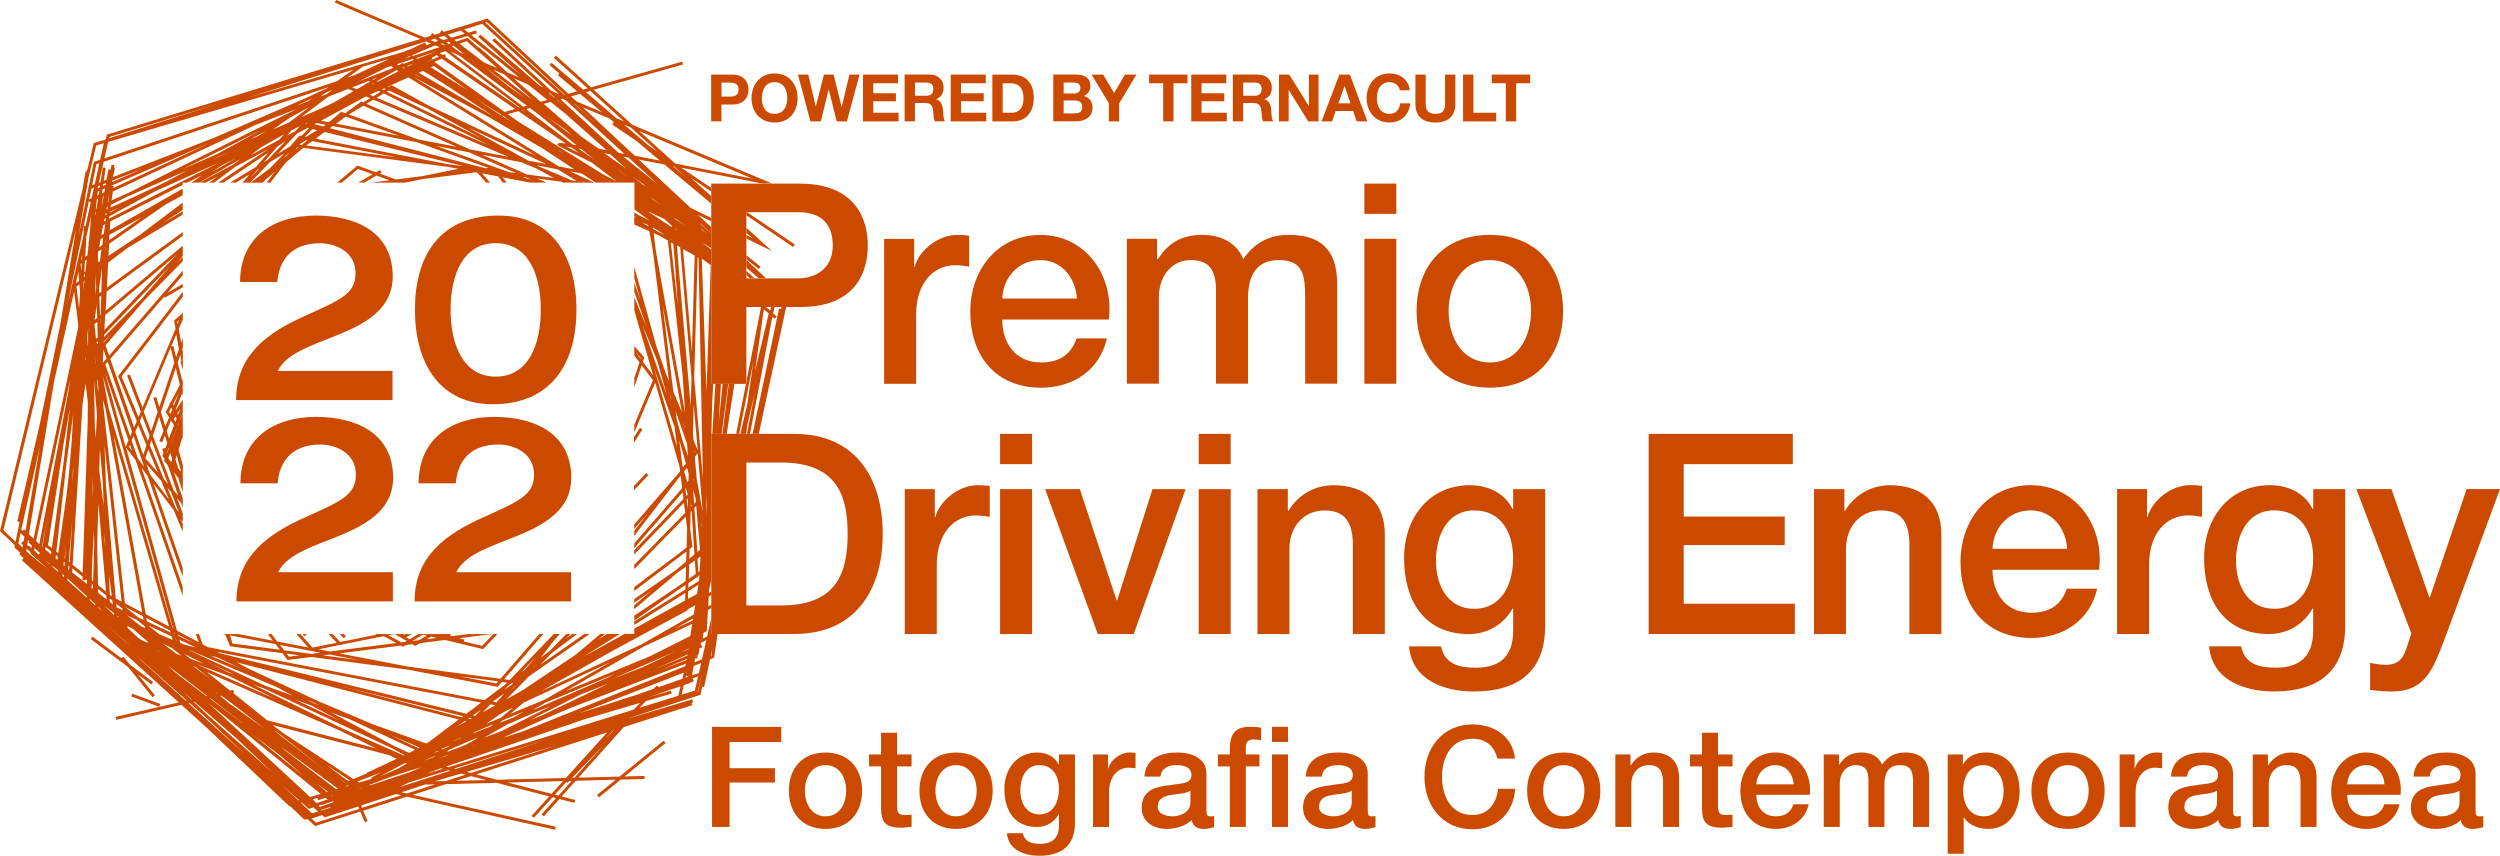 <svg width="149" height="51" viewBox="0 0 149 51" fill="none" xmlns="http://www.w3.org/2000/svg">
<g clip-path="url(#clip0_118_2)">
<path d="M42.438 43.321H46.563V44.223H43.483V45.785H46.186V46.638H43.483V49.287H42.438V43.321Z" fill="#CC4A00"/>
<path d="M50.431 47.124C50.431 46.379 50.054 45.602 49.2 45.602C48.345 45.602 47.971 46.379 47.971 47.124C47.971 47.869 48.348 48.654 49.2 48.654C50.051 48.654 50.431 47.877 50.431 47.124ZM47.017 47.124C47.017 45.802 47.811 44.851 49.2 44.851C50.588 44.851 51.382 45.805 51.382 47.124C51.382 48.443 50.588 49.404 49.2 49.404C47.811 49.404 47.017 48.451 47.017 47.124Z" fill="#CC4A00"/>
<path d="M51.796 44.965H52.513V43.67H53.467V44.965H54.33V45.676H53.467V47.983C53.467 48.377 53.501 48.577 53.927 48.577C54.061 48.577 54.195 48.577 54.33 48.542V49.279C54.121 49.296 53.918 49.33 53.71 49.33C52.716 49.33 52.53 48.945 52.513 48.225V45.676H51.796V44.965Z" fill="#CC4A00"/>
<path d="M58.209 47.124C58.209 46.379 57.832 45.602 56.981 45.602C56.13 45.602 55.752 46.379 55.752 47.124C55.752 47.869 56.13 48.654 56.981 48.654C57.832 48.654 58.209 47.877 58.209 47.124ZM54.798 47.124C54.798 45.802 55.593 44.851 56.981 44.851C58.369 44.851 59.163 45.805 59.163 47.124C59.163 48.443 58.369 49.404 56.981 49.404C55.593 49.404 54.798 48.451 54.798 47.124Z" fill="#CC4A00"/>
<path d="M63.111 47.032C63.111 46.29 62.776 45.602 61.948 45.602C61.12 45.602 60.811 46.387 60.811 47.107C60.811 47.826 61.154 48.537 61.948 48.537C62.794 48.537 63.111 47.769 63.111 47.032ZM64.065 49.065C64.065 50.361 63.305 51.003 61.942 51.003C61.071 51.003 60.094 50.669 60.011 49.659H60.962C61.08 50.201 61.517 50.292 61.999 50.292C62.768 50.292 63.114 49.898 63.114 49.19V48.531H63.096C62.831 49.008 62.337 49.29 61.8 49.29C60.425 49.29 59.86 48.254 59.86 47.018C59.86 45.856 60.588 44.851 61.817 44.851C62.359 44.851 62.854 45.077 63.096 45.562H63.114V44.968H64.068V49.065H64.065Z" fill="#CC4A00"/>
<path d="M65.144 44.965H66.039V45.802H66.056C66.164 45.342 66.733 44.848 67.318 44.848C67.535 44.848 67.593 44.865 67.678 44.874V45.793C67.544 45.776 67.401 45.753 67.27 45.753C66.616 45.753 66.099 46.279 66.099 47.232V49.287H65.144V44.965Z" fill="#CC4A00"/>
<path d="M70.95 47.123C70.658 47.315 70.195 47.309 69.778 47.383C69.367 47.449 69.001 47.6 69.001 48.103C69.001 48.528 69.544 48.654 69.878 48.654C70.296 48.654 70.95 48.437 70.95 47.834V47.123ZM71.904 48.328C71.904 48.562 71.955 48.654 72.129 48.654C72.187 48.654 72.264 48.654 72.364 48.636V49.296C72.221 49.344 71.921 49.404 71.761 49.404C71.375 49.404 71.098 49.27 71.024 48.876C70.647 49.244 70.038 49.404 69.527 49.404C68.75 49.404 68.047 48.987 68.047 48.143C68.047 47.063 68.91 46.889 69.713 46.798C70.398 46.672 71.01 46.747 71.01 46.187C71.01 45.693 70.501 45.602 70.115 45.602C69.581 45.602 69.204 45.819 69.161 46.287H68.207C68.273 45.177 69.219 44.848 70.173 44.848C71.018 44.848 71.904 45.191 71.904 46.102V48.325V48.328Z" fill="#CC4A00"/>
<path d="M72.586 44.965H73.298V44.606C73.298 43.504 73.875 43.318 74.495 43.318C74.795 43.318 75.014 43.336 75.163 43.378V44.123C75.037 44.089 74.912 44.072 74.72 44.072C74.46 44.072 74.252 44.163 74.252 44.523V44.965H75.063V45.676H74.252V49.287H73.298V45.676H72.586V44.965Z" fill="#CC4A00"/>
<path d="M75.811 44.965H76.766V49.287H75.811V44.965ZM75.811 43.318H76.766V44.22H75.811V43.318Z" fill="#CC4A00"/>
<path d="M80.564 47.123C80.272 47.315 79.81 47.309 79.393 47.383C78.981 47.449 78.616 47.6 78.616 48.102C78.616 48.528 79.159 48.653 79.493 48.653C79.91 48.653 80.564 48.437 80.564 47.834V47.123ZM81.518 48.328C81.518 48.562 81.569 48.653 81.744 48.653C81.801 48.653 81.878 48.653 81.978 48.636V49.296C81.835 49.344 81.535 49.404 81.375 49.404C80.99 49.404 80.713 49.27 80.638 48.876C80.261 49.244 79.653 49.404 79.141 49.404C78.364 49.404 77.662 48.987 77.662 48.142C77.662 47.063 78.524 46.889 79.327 46.798C80.013 46.672 80.624 46.747 80.624 46.187C80.624 45.693 80.113 45.602 79.73 45.602C79.196 45.602 78.819 45.819 78.776 46.287H77.822C77.887 45.176 78.833 44.848 79.787 44.848C80.632 44.848 81.518 45.191 81.518 46.101V48.325V48.328Z" fill="#CC4A00"/>
<path d="M89.249 45.217C89.074 44.532 88.629 44.029 87.76 44.029C86.481 44.029 85.944 45.157 85.944 46.301C85.944 47.446 86.478 48.576 87.76 48.576C88.689 48.576 89.197 47.883 89.283 47.012H90.303C90.22 48.442 89.206 49.427 87.76 49.427C85.969 49.427 84.898 48.005 84.898 46.301C84.898 44.597 85.969 43.175 87.76 43.175C89.106 43.184 90.168 43.929 90.294 45.214H89.249V45.217Z" fill="#CC4A00"/>
<path d="M94.43 47.124C94.43 46.379 94.053 45.602 93.199 45.602C92.344 45.602 91.97 46.379 91.97 47.124C91.97 47.869 92.347 48.654 93.199 48.654C94.05 48.654 94.43 47.877 94.43 47.124ZM91.016 47.124C91.016 45.802 91.81 44.851 93.199 44.851C94.587 44.851 95.381 45.805 95.381 47.124C95.381 48.442 94.587 49.404 93.199 49.404C91.81 49.404 91.016 48.451 91.016 47.124Z" fill="#CC4A00"/>
<path d="M96.276 44.965H97.178V45.602L97.196 45.619C97.481 45.142 97.973 44.851 98.541 44.851C99.478 44.851 100.072 45.354 100.072 46.321V49.287H99.118V46.57C99.101 45.893 98.835 45.599 98.273 45.599C97.635 45.599 97.227 46.102 97.227 46.735V49.285H96.273V44.963L96.276 44.965Z" fill="#CC4A00"/>
<path d="M100.723 44.965H101.44V43.669H102.394V44.965H103.257V45.676H102.394V47.983C102.394 48.377 102.429 48.576 102.854 48.576C102.988 48.576 103.123 48.576 103.257 48.542V49.279C103.048 49.296 102.846 49.33 102.637 49.33C101.643 49.33 101.457 48.945 101.44 48.225V45.676H100.723V44.965Z" fill="#CC4A00"/>
<path d="M106.904 46.747C106.87 46.144 106.462 45.602 105.816 45.602C105.171 45.602 104.705 46.104 104.679 46.747H106.904ZM104.679 47.375C104.679 48.051 105.048 48.653 105.842 48.653C106.393 48.653 106.727 48.411 106.896 47.934H107.799C107.59 48.879 106.787 49.404 105.842 49.404C104.488 49.404 103.725 48.459 103.725 47.129C103.725 45.902 104.528 44.848 105.816 44.848C107.179 44.848 108.016 46.079 107.859 47.372H104.682L104.679 47.375Z" fill="#CC4A00"/>
<path d="M108.699 44.965H109.601V45.568H109.627C109.913 45.139 110.27 44.848 110.955 44.848C111.484 44.848 111.975 45.074 112.169 45.568C112.487 45.125 112.898 44.848 113.523 44.848C114.435 44.848 114.972 45.251 114.972 46.304V49.287H114.018V46.764C114.018 46.079 113.978 45.602 113.232 45.602C112.589 45.602 112.312 46.027 112.312 46.755V49.287H111.358V46.513C111.358 45.919 111.175 45.602 110.595 45.602C110.101 45.602 109.65 46.004 109.65 46.721V49.287H108.696V44.965H108.699Z" fill="#CC4A00"/>
<path d="M118.22 45.602C117.418 45.602 117.006 46.213 117.006 47.132C117.006 48.003 117.449 48.653 118.22 48.653C119.091 48.653 119.414 47.886 119.414 47.132C119.414 46.378 119.006 45.602 118.22 45.602ZM116.086 44.965H116.989V45.55H117.006C117.272 45.057 117.792 44.848 118.343 44.848C119.706 44.848 120.368 45.885 120.368 47.146C120.368 48.308 119.783 49.401 118.503 49.401C117.952 49.401 117.358 49.202 117.055 48.725H117.038V50.883H116.083V44.965H116.086Z" fill="#CC4A00"/>
<path d="M124.484 47.124C124.484 46.379 124.107 45.602 123.253 45.602C122.399 45.602 122.025 46.379 122.025 47.124C122.025 47.869 122.402 48.654 123.253 48.654C124.104 48.654 124.484 47.877 124.484 47.124ZM121.071 47.124C121.071 45.802 121.865 44.851 123.253 44.851C124.642 44.851 125.436 45.805 125.436 47.124C125.436 48.442 124.642 49.404 123.253 49.404C121.865 49.404 121.071 48.451 121.071 47.124Z" fill="#CC4A00"/>
<path d="M126.33 44.965H127.224V45.802H127.241C127.349 45.342 127.918 44.848 128.503 44.848C128.721 44.848 128.781 44.865 128.863 44.874V45.793C128.729 45.776 128.586 45.753 128.452 45.753C127.801 45.753 127.281 46.278 127.281 47.232V49.287H126.33V44.965Z" fill="#CC4A00"/>
<path d="M132.134 47.123C131.842 47.315 131.382 47.309 130.963 47.383C130.554 47.449 130.186 47.6 130.186 48.102C130.186 48.528 130.731 48.653 131.063 48.653C131.48 48.653 132.134 48.437 132.134 47.834V47.123ZM133.088 48.328C133.088 48.562 133.139 48.653 133.314 48.653C133.371 48.653 133.445 48.653 133.548 48.636V49.296C133.408 49.344 133.105 49.404 132.945 49.404C132.559 49.404 132.282 49.27 132.208 48.876C131.831 49.244 131.222 49.404 130.711 49.404C129.934 49.404 129.231 48.987 129.231 48.142C129.231 47.063 130.091 46.889 130.897 46.798C131.582 46.672 132.194 46.747 132.194 46.187C132.194 45.693 131.682 45.602 131.297 45.602C130.763 45.602 130.386 45.819 130.346 46.287H129.391C129.457 45.176 130.403 44.848 131.357 44.848C132.202 44.848 133.088 45.191 133.088 46.101V48.325V48.328Z" fill="#CC4A00"/>
<path d="M134.266 44.965H135.168V45.602L135.185 45.619C135.471 45.142 135.962 44.851 136.534 44.851C137.471 44.851 138.065 45.354 138.065 46.321V49.287H137.111V46.57C137.094 45.893 136.828 45.599 136.265 45.599C135.628 45.599 135.22 46.102 135.22 46.735V49.285H134.266V44.963V44.965Z" fill="#CC4A00"/>
<path d="M142.118 46.747C142.084 46.144 141.673 45.602 141.03 45.602C140.387 45.602 139.919 46.104 139.893 46.747H142.118ZM139.893 47.375C139.893 48.051 140.262 48.653 141.056 48.653C141.607 48.653 141.941 48.411 142.11 47.934H143.012C142.804 48.879 142.001 49.404 141.056 49.404C139.702 49.404 138.939 48.459 138.939 47.129C138.939 45.902 139.742 44.848 141.03 44.848C142.393 44.848 143.23 46.079 143.072 47.372H139.896L139.893 47.375Z" fill="#CC4A00"/>
<path d="M146.589 47.123C146.295 47.315 145.835 47.309 145.418 47.383C145.007 47.449 144.641 47.6 144.641 48.102C144.641 48.528 145.184 48.653 145.518 48.653C145.935 48.653 146.589 48.437 146.589 47.834V47.123ZM147.543 48.328C147.543 48.562 147.595 48.653 147.769 48.653C147.826 48.653 147.903 48.653 148.003 48.636V49.296C147.86 49.344 147.561 49.404 147.401 49.404C147.015 49.404 146.738 49.27 146.664 48.876C146.287 49.244 145.678 49.404 145.167 49.404C144.39 49.404 143.687 48.987 143.687 48.142C143.687 47.063 144.55 46.889 145.352 46.798C146.038 46.672 146.649 46.747 146.649 46.187C146.649 45.693 146.141 45.602 145.755 45.602C145.221 45.602 144.844 45.819 144.801 46.287H143.847C143.913 45.176 144.858 44.848 145.812 44.848C146.658 44.848 147.543 45.191 147.543 46.101V48.325V48.328Z" fill="#CC4A00"/>
<path d="M43.003 5.758H43.48C43.766 5.758 44.02 5.695 44.02 5.341C44.02 4.987 43.766 4.924 43.48 4.924H43.003V5.761V5.758ZM42.389 4.445H43.645C44.34 4.445 44.611 4.887 44.611 5.338C44.611 5.789 44.34 6.232 43.645 6.232H43V7.231H42.386V4.445H42.389Z" fill="#CC4A00"/>
<path d="M46.165 6.785C46.716 6.785 46.922 6.317 46.922 5.852C46.922 5.364 46.714 4.896 46.165 4.896C45.617 4.896 45.405 5.364 45.405 5.852C45.405 6.34 45.614 6.785 46.165 6.785ZM46.165 4.379C47.028 4.379 47.536 5.024 47.536 5.852C47.536 6.68 47.028 7.302 46.165 7.302C45.302 7.302 44.791 6.657 44.791 5.852C44.791 5.047 45.3 4.379 46.165 4.379Z" fill="#CC4A00"/>
<path d="M50.476 7.234H49.867L49.393 5.335H49.384L48.922 7.234H48.299L47.559 4.445H48.173L48.616 6.343H48.625L49.107 4.445H49.681L50.159 6.369H50.167L50.624 4.445H51.227L50.476 7.234Z" fill="#CC4A00"/>
<path d="M51.436 4.445H53.521V4.961H52.047V5.558H53.398V6.035H52.047V6.72H53.553V7.234H51.436V4.445Z" fill="#CC4A00"/>
<path d="M54.53 5.706H55.201C55.475 5.706 55.624 5.589 55.624 5.307C55.624 5.024 55.475 4.921 55.201 4.921H54.53V5.706ZM53.916 4.444H55.421C55.921 4.444 56.238 4.793 56.238 5.212C56.238 5.541 56.106 5.786 55.798 5.912V5.92C56.098 5.997 56.184 6.291 56.204 6.571C56.215 6.748 56.212 7.074 56.321 7.231H55.707C55.632 7.054 55.641 6.785 55.609 6.563C55.567 6.269 55.452 6.14 55.144 6.14H54.53V7.231H53.916V4.444Z" fill="#CC4A00"/>
<path d="M56.664 4.445H58.752V4.961H57.278V5.558H58.629V6.035H57.278V6.72H58.783V7.234H56.664V4.445Z" fill="#CC4A00"/>
<path d="M59.76 6.72H60.308C60.662 6.72 61.002 6.5 61.002 5.883C61.002 5.321 60.808 4.961 60.197 4.961H59.76V6.72ZM59.145 4.447H60.348C61.071 4.447 61.614 4.901 61.614 5.826C61.614 6.634 61.199 7.236 60.348 7.236H59.145V4.444V4.447Z" fill="#CC4A00"/>
<path d="M63.393 6.757H64.05C64.293 6.757 64.504 6.68 64.504 6.388C64.504 6.097 64.324 5.989 64.061 5.989H63.393V6.754V6.757ZM63.393 5.572H64.016C64.23 5.572 64.39 5.475 64.39 5.241C64.39 4.975 64.187 4.921 63.967 4.921H63.393V5.572ZM62.779 4.444H64.093C64.624 4.444 64.984 4.616 64.984 5.135C64.984 5.409 64.847 5.601 64.604 5.718C64.944 5.815 65.115 6.077 65.115 6.426C65.115 6.991 64.635 7.233 64.13 7.233H62.776V4.444H62.779Z" fill="#CC4A00"/>
<path d="M66.087 6.149L65.059 4.445H65.75L66.401 5.546L67.05 4.445H67.735L66.701 6.163V7.234H66.087V6.149Z" fill="#CC4A00"/>
<path d="M69.327 4.961H68.487V4.445H70.775V4.961H69.938V7.234H69.327V4.961Z" fill="#CC4A00"/>
<path d="M70.998 4.445H73.086V4.961H71.612V5.558H72.966V6.035H71.612V6.72H73.118V7.234H70.998V4.445Z" fill="#CC4A00"/>
<path d="M74.095 5.706H74.769C75.04 5.706 75.192 5.589 75.192 5.307C75.192 5.024 75.043 4.921 74.769 4.921H74.095V5.706ZM73.48 4.444H74.986C75.486 4.444 75.803 4.793 75.803 5.212C75.803 5.541 75.671 5.786 75.36 5.912V5.92C75.66 5.997 75.749 6.291 75.766 6.571C75.777 6.748 75.771 7.074 75.883 7.231H75.269C75.194 7.054 75.203 6.785 75.171 6.563C75.129 6.269 75.014 6.14 74.706 6.14H74.092V7.231H73.478V4.444H73.48Z" fill="#CC4A00"/>
<path d="M76.228 4.445H76.84L78.002 6.317H78.011V4.445H78.585V7.234H77.971L76.811 5.367H76.803V7.234H76.228V4.445Z" fill="#CC4A00"/>
<path d="M79.767 6.158H80.49L80.139 5.136H80.13L79.767 6.158ZM79.824 4.448H80.453L81.496 7.237H80.859L80.647 6.614H79.605L79.387 7.237H78.765L79.824 4.448Z" fill="#CC4A00"/>
<path d="M83.43 5.384C83.39 5.107 83.124 4.896 82.821 4.896C82.27 4.896 82.061 5.364 82.061 5.852C82.061 6.34 82.27 6.785 82.821 6.785C83.196 6.785 83.407 6.529 83.453 6.16H84.047C83.984 6.854 83.504 7.299 82.821 7.299C81.959 7.299 81.45 6.654 81.45 5.849C81.45 5.044 81.959 4.376 82.821 4.376C83.436 4.376 83.95 4.736 84.024 5.381H83.43V5.384Z" fill="#CC4A00"/>
<path d="M86.74 6.18C86.74 6.934 86.295 7.302 85.546 7.302C84.798 7.302 84.358 6.94 84.358 6.18V4.448H84.972V6.18C84.972 6.486 85.049 6.785 85.546 6.785C85.986 6.785 86.126 6.594 86.126 6.18V4.448H86.74V6.18Z" fill="#CC4A00"/>
<path d="M87.2 4.445H87.814V6.72H89.174V7.234H87.2V4.445Z" fill="#CC4A00"/>
<path d="M89.746 4.961H88.909V4.445H91.197V4.961H90.36V7.234H89.746V4.961Z" fill="#CC4A00"/>
<path d="M44.482 16.574L44.491 16.52L44.497 16.468L44.482 16.457V16.574Z" fill="#CC4A00"/>
<path d="M44.482 15.951L45.219 16.585H45.657L44.482 15.492V15.951Z" fill="#CC4A00"/>
<path d="M44.482 15.443L45.214 16.029L45.325 15.889L44.482 15.215V15.443Z" fill="#CC4A00"/>
<path d="M43.057 25.857H43.311L43.771 22.868H43.434L43.06 25.84L43.057 25.857Z" fill="#CC4A00"/>
<path d="M44.482 16.146V16.391L44.528 16.431L44.697 16.585H44.974L44.628 16.28L44.482 16.146Z" fill="#CC4A00"/>
<path d="M44.483 14.219C45.018 14.479 45.366 14.65 45.443 14.687L46.012 14.964L45.54 14.536L44.486 13.579V13.885L44.863 14.199C44.743 14.139 44.612 14.076 44.486 14.016V14.216L44.483 14.219Z" fill="#CC4A00"/>
<path d="M47.273 14.721L47.373 14.573L44.52 12.643H44.482V12.834L47.273 14.721Z" fill="#CC4A00"/>
<path d="M44.988 22.194L45.525 18.429L45.797 18.675H45.799L45.816 18.686L44.985 22.192L44.988 22.194ZM45.959 18.289L45.922 18.489L45.871 18.478V18.492L45.648 18.292H45.357L44.485 22.74V22.871H44.46L43.874 25.86H44.057L44.902 21.546L44.534 24.121L44.123 25.857H44.468L44.548 25.297L44.994 23.368L44.52 25.857H44.702L46.019 18.943L46.034 18.88L46.168 19L46.288 18.869L46.079 18.68L46.171 18.289H45.962H45.959Z" fill="#CC4A00"/>
<path d="M10.852 27.273L10.872 27.278V27.201L10.852 27.273Z" fill="#CC4A00"/>
<path d="M20.245 37.795L20.487 38.04L20.616 37.915L20.496 37.795H20.245Z" fill="#CC4A00"/>
<path d="M37.787 26.382L38.287 25.597L38.136 25.5L37.787 26.048V26.382Z" fill="#CC4A00"/>
<path d="M37.787 29.219L38.644 28.317L38.513 28.195L37.787 28.96V29.219Z" fill="#CC4A00"/>
<path d="M18.036 37.795L18.139 37.923L18.279 37.812L18.265 37.795H18.036Z" fill="#CC4A00"/>
<path d="M7.821 41.511L9.49 42.125L9.55 41.957L7.881 41.343L7.821 41.511Z" fill="#CC4A00"/>
<path d="M9.127 40.649L7.753 39.622L7.362 39.139L7.239 39.236L5.513 37.94L5.405 38.086L7.627 39.75L9.093 41.554L9.233 41.44L8.219 40.193L9.018 40.792L9.127 40.649Z" fill="#CC4A00"/>
<path d="M43.011 25.857L43.408 22.868H43.068L43.057 22.994L42.837 25.175L42.968 22.868H42.64L42.454 25.857H43.011Z" fill="#CC4A00"/>
<path d="M42.398 39.077L42.36 39.091L42.46 38.628L42.398 39.077ZM41.838 39.299L41.386 39.479L41.432 39.242L41.555 39.256L41.586 39.005L41.598 38.999L41.646 38.98L41.689 38.637L41.852 38.574L41.786 38.409L41.761 38.42L41.772 38.312L42.098 38.154L41.838 39.299ZM41.595 41.269L41.575 41.275L41.809 40.241H41.815L41.598 41.266L41.595 41.269ZM40.621 41.406L40.755 40.835L41.098 40.718L41.146 40.701L41.152 40.675L41.352 40.609L41.295 40.438L41.258 40.45L41.252 40.435L41.606 40.313L41.415 41.157L40.618 41.406H40.621ZM40.424 41.469L38.113 42.185L38.495 41.788L40.035 41.334L39.984 41.163L38.744 41.529L38.75 41.523L40.558 40.904L40.424 41.469ZM26.721 45.725L26.592 45.691L34.802 42.879L38.153 41.891L37.764 42.297L26.723 45.725H26.721ZM37.173 42.907L36.999 42.959L37.179 42.899L37.173 42.904V42.907ZM36.005 44.123L36.527 43.544L36.573 43.53L36.005 44.123ZM34.233 46.356H34.105L35.984 44.403L34.233 46.356ZM33.282 47.418L33.068 47.363L33.754 46.607L33.811 46.664L33.928 46.544H34.071L33.282 47.42V47.418ZM32.874 47.312L30.26 46.638L33.562 46.553L32.874 47.312ZM28.386 46.153L36.19 43.652L33.728 46.367L29.626 46.473L28.383 46.153H28.386ZM27.189 46.535L28.066 46.256L28.974 46.49L27.189 46.535ZM33.308 44.386L28.063 46.067L27.817 46.005L33.308 44.386ZM27.158 45.833L27.052 45.805L32.897 43.989L27.16 45.831L27.158 45.833ZM26.552 46.55L25.929 46.567L26.144 46.498L27.483 46.105L27.743 46.173L26.555 46.553L26.552 46.55ZM24.25 47.289L23.933 47.218L25.375 46.747V46.761L25.944 46.747L24.25 47.289ZM21.579 48.145L21.522 48.011L21.542 48.029L21.57 47.989L23.598 47.326L23.913 47.398L21.579 48.145ZM21.282 47.064L21.553 46.961L21.567 46.969L21.282 47.064ZM18.834 49.028L18.565 48.785L19.199 48.582L19.311 48.682L19.351 48.716L21.35 48.066L21.41 48.206L18.836 49.031L18.834 49.028ZM17.934 47.849L17.985 47.834L18.368 48.174L18.405 48.208L18.679 48.117L18.953 48.362L18.594 48.471L17.931 47.846L17.934 47.849ZM17.782 47.706L16.808 46.79L17.825 47.694L17.779 47.709L17.782 47.706ZM12.366 42.602L11.555 41.84L11.598 41.831L14.086 43.998L16.231 46.039L12.366 42.605V42.602ZM11.241 41.911L11.303 41.897L12.246 42.736L14.603 44.957L11.241 41.911ZM11.078 41.766L8.43 39.368L8.121 39.074L11.135 41.751L11.075 41.766H11.078ZM6.333 37.244L7.444 38.212L7.801 38.548L6.333 37.244ZM6.787 36.539L6.802 36.661L6.193 36.082L6.787 36.539ZM5.867 36.228V36.182L6.119 36.422L5.867 36.228ZM5.845 35.103L6.336 35.497L6.356 35.728L5.85 35.331L5.845 35.103ZM5.793 32.434L5.862 29.996L6.316 35.251L5.842 34.872L5.793 32.434ZM5.707 26.111L5.656 25.529L5.599 22.643L5.779 24.727L5.707 26.111ZM5.356 35.782V35.705L5.673 35.999L5.685 36.011V36.082L5.356 35.785V35.782ZM5.296 14.444L5.276 14.456V14.636L5.208 15.226L5.079 15.315L5.148 14.105L5.43 12.88L5.416 13.094L5.313 14.27L5.293 14.447L5.296 14.444ZM5.248 20.533L5.236 20.622L5.199 20.176L5.253 19.494L5.248 20.533ZM5.228 25.092L4.928 34.138L4.328 33.658L4.916 24.127L5.099 22.851L5.233 23.936L5.228 25.095V25.092ZM5.185 34.806L4.302 34.112L4.316 33.876L4.922 34.361L4.913 34.575L5.093 34.581V34.543H5.15L5.182 34.572V34.806H5.185ZM5.179 35.623L4.016 34.581L4.025 34.475L5.179 35.54V35.623ZM3.474 32.973L3.357 32.879L3.956 27.655L4.365 24.672L4.268 26.374L4.111 28.189L3.962 29.534L3.471 32.973H3.474ZM3.874 33.296L3.851 33.279L3.919 32.468L3.874 33.296ZM3.848 33.738L3.782 33.684L3.802 33.47L3.859 33.516L3.848 33.738ZM3.811 34.398L3.719 34.318L3.731 34.207L3.816 34.286L3.811 34.398ZM3.462 34.084L3.119 33.776L3.125 33.727L3.471 33.992L3.459 34.081L3.462 34.084ZM3.334 33.09L3.445 33.179L3.419 33.367L3.314 33.276L3.334 33.09ZM2.865 32.488L3.791 26.448L4.162 24.321L3.779 27.652L3.091 32.671L2.865 32.491V32.488ZM3.039 33.042L2.691 32.742L2.717 32.597L3.062 32.873L3.039 33.042ZM2.959 33.63L2.714 33.407L2.965 33.599V33.627L2.959 33.63ZM1.888 33.136L1.754 33.019L1.565 32.839L1.588 32.697L1.828 32.922V32.931L1.814 32.982L2.882 33.938L1.888 33.133V33.136ZM1.428 31.555L1.345 31.64L1.268 31.566L1.263 31.575L1.303 31.383H1.314L2.374 26.602L1.52 31.637L1.431 31.552L1.428 31.555ZM1.408 32.28L1.38 32.254L1.257 32.385L1.371 32.494L1.348 32.637L1.094 32.394L1.223 31.769L1.457 31.991L1.408 32.28ZM0.203 31.598L4.528 13.668L3.608 19.269L2.368 25.295L1.031 31.075L1.171 31.107L0.928 32.288L0.2 31.595L0.203 31.598ZM5.262 10.636L5.736 8.669L6.185 8.538L5.967 9.523L5.642 9.631L5.593 9.649L5.29 11.119H5.288V11.124L4.676 14.105L5.265 10.639L5.262 10.636ZM6.45 8.458L21.07 4.151L20.09 4.836L6.225 9.437L6.45 8.458ZM6.519 8.164L13.152 6.14L6.502 8.238L6.519 8.164ZM25.395 2.466C25.498 2.509 25.604 2.555 25.706 2.598L25.407 2.686L25.332 2.526L24.358 2.983L24.344 2.957L24.164 3.057L14.689 5.849L25.398 2.469L25.395 2.466ZM25.924 2.301L26.109 2.429L25.941 2.504C25.846 2.464 25.752 2.424 25.661 2.387L25.927 2.304L25.924 2.301ZM26.469 2.13L26.701 2.307L26.424 2.389L26.384 2.361L26.343 2.329L26.303 2.347L26.141 2.232L26.469 2.13ZM27.46 1.818L27.703 2.013L26.915 2.244L26.681 2.064L27.463 1.818H27.46ZM28.737 1.416L33.325 5.612C33.174 5.547 33.019 5.484 32.868 5.421L29.466 2.278L29.343 2.409L32.382 5.215C32.328 5.193 32.274 5.17 32.219 5.147L28.715 2.127L28.706 2.135L28.629 2.067L28.509 2.201L31.068 4.473L28.083 2.084L28.423 1.984L28.375 1.813L27.915 1.95L27.669 1.753L28.74 1.416H28.737ZM29.014 1.308L33.679 5.661L33.651 5.669L28.917 1.339L29.014 1.31V1.308ZM37.216 9.172C37.093 9.149 36.976 9.126 36.859 9.103L33.411 5.921L33.522 5.889L33.716 5.972L37.213 9.172H37.216ZM33.834 5.801L33.882 5.843C33.862 5.835 33.839 5.826 33.816 5.818L33.805 5.809L33.834 5.801ZM34.571 5.592L35.873 6.683C35.373 6.471 34.868 6.26 34.359 6.046L34.033 5.744L34.568 5.592H34.571ZM35.185 5.418L37.199 7.239C37.05 7.177 36.899 7.114 36.75 7.051L34.922 5.492L35.185 5.418ZM37.601 7.602L39.187 9.035L38.673 8.687L37.201 7.433C37.336 7.491 37.47 7.548 37.604 7.602H37.601ZM44.846 10.645C43.84 10.445 42.078 10.102 40.244 9.749L38.104 7.813C40.898 8.986 43.346 10.017 44.846 10.645ZM40.918 10.596L40.101 9.9C40.121 9.903 40.141 9.908 40.161 9.911L40.918 10.596ZM35.682 7.522L34.211 6.175C34.228 6.18 34.245 6.189 34.262 6.197L35.682 7.522ZM37.836 9.286L34.739 6.397C35.279 6.623 35.813 6.848 36.342 7.071L36.587 7.276L36.487 7.422L37.921 8.393L39.327 9.569C38.781 9.463 38.284 9.369 37.836 9.283V9.286ZM39.175 10.959L37.15 9.337C37.256 9.357 37.361 9.377 37.47 9.397L39.178 10.959H39.175ZM39.375 12.206L38.938 11.907L38.707 11.707L39.398 12.221L39.372 12.206H39.375ZM39.638 13.091L40.038 13.454L40.047 13.542L38.573 12.575L39.498 13.006L39.638 13.088V13.091ZM40.112 14.313L39.961 14.23V14.216L40.112 14.31V14.313ZM40.221 15.583L40.395 18.235L39.981 14.45L40.127 14.53L40.218 15.583H40.221ZM40.915 13.482L40.304 13.103L40.175 12.991V12.977L40.915 13.485V13.482ZM41.401 15.229L41.238 20.979L40.709 14.847L41.401 15.229ZM41.383 13.277L41.375 13.271L41.326 13.225L41.386 13.277H41.383ZM41.623 34.101L41.569 33.299L41.749 33.173L41.698 34.047L41.621 34.101H41.623ZM41.021 35.026L41.029 34.749L41.595 34.369L41.638 34.341V34.309L41.686 34.275L41.666 34.623L41.021 35.026ZM41.001 35.7L41.012 35.24L41.629 34.855L41.544 35.397L41.001 35.697V35.7ZM41.015 35.897L41.506 35.625L41.015 35.897ZM38.27 38.389L32.214 41.218L36.579 38.751L40.935 36.399L40.981 36.373V36.319L41.435 36.076L41.346 36.627L38.267 38.386L38.27 38.389ZM41.346 39.69L41.792 39.513L41.658 40.11L41.238 40.255L41.349 39.69H41.346ZM40.249 37.461L41.312 36.856L41.292 36.975L40.249 37.464V37.461ZM38.784 39.094L33.725 41.183L38.344 38.546L41.258 37.184L41.144 37.903L38.784 39.091V39.094ZM41.004 38.177L41.109 38.123V38.132L41.004 38.175V38.177ZM40.952 40.004L40.886 40.284L41.035 40.318L40.858 40.384L40.946 40.004H40.952ZM30.223 43.184L32.042 42.396L32.848 42.082L29.9 43.567L28.849 43.969L30.223 43.184ZM28.143 43.724L28.277 43.632L29.4 43.167L29.252 43.293L28.143 43.724ZM26.201 45.177L26.703 44.986H26.709L26.601 45.051L26.203 45.18L26.201 45.177ZM25.852 45.99L25.878 45.933L26.281 45.793L26.392 45.822L25.852 45.99ZM24.358 46.641L26.723 45.907L26.838 45.936L23.89 46.884L23.798 46.912L24.361 46.644L24.358 46.641ZM23.184 46.333L24.501 45.91L25.107 45.733L24.407 46.027L22.064 46.804L21.999 46.79L23.184 46.336V46.333ZM22.716 46.03L22.124 46.35L22.159 46.416L21.387 46.641L21.299 46.584L22.716 46.033V46.03ZM17.111 44.817L16.714 44.486L20.148 47.007L20.036 47.038L17.111 44.817ZM19.745 47.438L19.831 47.409L19.845 47.42L19.762 47.452L19.745 47.438ZM18.913 47.557L18.956 47.692L19.405 47.549L19.525 47.646L18.873 47.863L18.634 47.64L18.911 47.557H18.913ZM18.862 46.678L19.536 47.189L19.476 47.206L18.865 46.678H18.862ZM11.506 39.699L11.686 39.779L12.598 40.51L11.506 39.702V39.699ZM10.241 38.62L10.812 39.077L10.535 38.977L9.998 38.58L9.724 38.366L10.241 38.62ZM8.755 37.03L8.718 36.827L10.135 37.581L10.167 37.692L8.753 37.033L8.755 37.03ZM7.907 37.469L8.793 38.232L8.807 38.312L8.45 38.154L8.218 38.003L7.604 37.418L7.593 37.315L7.91 37.472L7.907 37.469ZM8.153 36.944L8.63 37.327L8.65 37.432L8.41 37.332L7.567 36.673L8.153 36.947V36.944ZM5.953 26.745L6.133 28.84L6.179 30.165L5.916 28.032L5.953 26.745ZM5.993 19.006L5.985 19.363L5.973 19.023L5.996 19.003L5.993 19.006ZM6.013 25.343L5.999 25.175V25.038L6.013 25.34V25.343ZM6.002 18.766L5.965 18.798L5.925 17.687L6.033 17.607L6.002 18.766ZM6.082 15.949L6.042 17.382L5.919 17.47L5.907 17.165L6.082 15.949ZM5.822 22.728L5.865 23.114L5.847 23.425L5.773 22.56L5.822 22.728ZM5.85 20.696V20.764L5.839 20.71L5.85 20.696ZM5.839 20.331V20.45L5.782 20.513L5.765 20.41L5.839 20.331ZM19.485 5.258L18.248 5.835L12.786 8.201L6.736 10.553L6.847 10.025L6.796 10.014L6.827 9.848L6.65 9.814L6.593 10.117L6.456 10.094L6.35 10.705L6.185 10.771L6.302 10.005L6.125 9.98L5.993 10.848L5.89 10.887L6.179 9.646L19.576 5.198L19.485 5.261V5.258ZM19.479 5.604L19.088 5.755L19.416 5.527L19.805 5.358L19.479 5.604ZM20.753 5.301L21.073 5.435L19.862 6.126L19.391 6.349L17.971 6.971H17.962L19.53 5.789L19.622 5.741L20.756 5.301H20.753ZM23.636 4.179L23.75 4.248L22.676 4.793L22.504 4.873L22.453 4.85L23.63 4.179H23.636ZM24.601 3.337L24.544 3.303L25.804 2.758L25.969 2.709C26.046 2.741 26.126 2.775 26.203 2.809L24.601 3.34V3.337ZM26.746 2.626L26.604 2.521L26.741 2.481L26.869 2.586L26.746 2.626ZM27.329 3.28L31.402 6.297L31.18 6.36L26.855 3.08C27.012 3.146 27.169 3.212 27.329 3.28ZM27.66 3.226C27.58 3.192 27.498 3.157 27.418 3.123H27.412L26.921 2.755L27.032 2.718L27.658 3.226H27.66ZM30.223 4.305L28.84 3.052L28.826 3.066L28.54 2.809L28.52 2.832L27.906 2.287L27.866 2.252L27.206 2.472L27.083 2.378L27.866 2.147L30.948 4.613C30.703 4.51 30.46 4.408 30.217 4.305H30.223ZM32.217 6.066L30.748 4.787L30.617 4.67C30.897 4.787 31.177 4.907 31.46 5.024L32.622 5.955L32.219 6.069L32.217 6.066ZM37.37 10.08L36.01 9.132C36.13 9.155 36.253 9.175 36.376 9.2L37.367 10.082L37.37 10.08ZM36.933 9.452L37.367 9.828L37.696 10.131L36.93 9.452H36.933ZM38.304 10.993L37.681 10.514L38.516 11.096C38.444 11.062 38.376 11.027 38.307 10.993H38.304ZM36.861 10.108L37.459 10.568L36.984 10.217L36.861 10.108ZM34.679 10.762L34.868 10.85L34.81 10.842L34.679 10.762ZM15.466 10.034L14.866 10.659L15.343 10.108L15.466 10.034ZM6.453 12.021L6.419 12.035L6.519 11.556L6.453 12.018V12.021ZM6.513 13.999L8.453 12.951L6.496 14.316L6.513 13.999ZM9.193 11.427L13.069 9.683L6.49 13.034L6.51 12.894L9.193 11.43V11.427ZM7.064 12.386L6.542 12.672L6.55 12.617L7.064 12.386ZM7.564 11.73L11.138 10.162L9.978 10.796L8.21 11.633L6.587 12.372L6.61 12.206L7.567 11.73H7.564ZM17.759 6.46L7.493 11.57L6.65 11.941L6.724 11.418L15.206 7.456L17.759 6.463V6.46ZM18.379 6.026L17.648 6.309L18.317 5.998L18.585 5.881L18.377 6.026H18.379ZM17.231 7.294L16.277 7.713L17.271 7.02L18.448 6.377L17.231 7.296V7.294ZM17.608 7.805L17.577 7.827L17.1 8.084L17.374 7.767L17.711 7.596L17.879 7.519L17.605 7.805H17.608ZM17.031 8.404L15.943 9.537L15.723 9.669L16.528 8.738L17.028 8.404H17.031ZM15.52 8.807L16.931 8.002L16.651 8.324L14.923 9.258L15.52 8.809V8.807ZM15.831 7.805L15.431 8.084L14.866 8.333L15.831 7.805ZM12.96 9.169L10.898 10.074L15.448 7.81L12.96 9.169ZM12.766 9.48L13.043 9.329L13.637 9.069L12.769 9.48H12.766ZM14.089 9.42L12.678 10.225L13.169 9.883L14.092 9.42H14.089ZM17.265 9.072L17.091 9.297L16.931 9.415L16.954 9.386L17.265 9.069V9.072ZM17.785 8.792L17.608 8.921L17.714 8.781L17.785 8.789V8.792ZM18.899 7.759L18.236 8.159L18.177 8.147L18.625 7.69L18.899 7.759ZM19.419 7.436L19.388 7.462L19.262 7.536L18.739 7.402L18.873 7.331L19.419 7.436ZM21.97 5.13L21.959 5.136L21.967 5.13H21.97ZM21.962 4.927L21.936 4.916L21.653 5.104L21.265 5.327L20.987 5.21L21.97 4.827L22.061 4.87L21.962 4.927ZM23.17 5.39L25.486 6.471L28.752 8.27L23.05 5.464L23.173 5.39H23.17ZM32.125 9.926L31.991 9.851L33.222 10.088L33.257 10.102L34.376 10.79L34.082 10.753L32.128 9.926H32.125ZM27.932 7.616L32.557 9.777L31.48 9.572L27.929 7.616H27.932ZM26.001 8.701L27.949 9.075L30.774 10.319L30.343 10.262L26.001 8.701ZM21.841 6.189L22.253 5.941L30.286 9.34L28 8.901L21.839 6.186L21.841 6.189ZM27.215 8.749L24.912 8.307L20.787 6.823L21.656 6.3L27.215 8.749ZM20.356 6.877L20.37 6.865H20.373L20.356 6.877ZM20.605 6.948L23.781 8.09L20.03 7.371L20.608 6.948H20.605ZM19.659 7.639L19.831 7.513L24.867 8.481L29.117 10.008L28.943 10.031L19.659 7.639ZM27.76 10.168L27.803 10.177L27.583 10.205L27.76 10.171V10.168ZM18.802 8.267L19.348 7.867L27.66 9.908L26.681 9.78L18.802 8.267ZM18.497 8.207L18.516 8.196L18.499 8.21H18.494L18.497 8.207ZM18.005 8.627L17.991 8.638L17.819 8.615L18.265 8.347L18.322 8.358L18.002 8.63L18.005 8.627ZM18.605 8.41L23.675 9.383L18.248 8.669L18.605 8.41ZM31.651 10.702L31.411 10.642L31.134 10.542L31.357 10.571L31.651 10.699V10.702ZM31.408 10.399L28.74 9.223L31.08 9.671L31.968 10.048L32.157 10.14L33.005 10.608L31.411 10.399H31.408ZM29.134 6.977L32.297 8.821L34.248 10.1L33.302 9.917L24.638 4.587L29.134 6.977ZM25.218 4.693L24.735 4.436L24.758 4.425L25.215 4.69L25.218 4.693ZM24.869 3.508L24.798 3.463L26.086 3.035L24.872 3.506L24.869 3.508ZM25.281 3.765L25.778 3.528L25.735 3.44L25.992 3.309L25.972 3.271L25.986 3.266L26.155 3.38L25.284 3.762L25.281 3.765ZM28.317 5.863L29.86 6.823L29.877 6.88L29.76 6.808L28.317 5.863ZM25.678 4.011L25.861 3.928L27.863 5.37L25.678 4.011ZM26.355 4.924L29.349 6.888L29.22 6.82L24.958 4.336L25.209 4.222L26.355 4.924ZM30.074 6.671L25.889 3.688L26.326 3.497L30.703 6.494L30.074 6.671ZM30.471 7.245L29.914 6.903L29.966 6.888L30.02 6.922L30.471 7.245ZM33.579 9.132L33.394 9.032L33.208 8.901L33.579 9.132ZM35.402 9.263L35.41 9.269L35.416 9.275L35.402 9.263ZM33.714 8.555C33.276 8.498 33.265 8.532 33.248 8.572L33.225 8.65L33.288 8.689C33.374 8.747 34.151 9.138 35.27 9.691L36.761 10.822L35.904 10.368L30.88 7.242L30.263 6.803L30.894 6.623L33.711 8.55L33.714 8.555ZM31.38 6.74L31.123 6.563L31.14 6.557L31.38 6.74ZM34.465 8.852C34.522 8.864 34.585 8.872 34.648 8.884L35.39 9.486L34.465 8.852ZM34.508 9.115C34.202 8.961 33.945 8.832 33.756 8.738C33.839 8.749 33.939 8.767 34.045 8.784L34.299 8.958L34.508 9.115ZM32.531 6.914L33.742 7.759L34.056 8.044L32.531 6.914ZM32.037 6.771L34.362 8.655C34.288 8.644 34.216 8.632 34.151 8.621L31.354 6.5L31.58 6.437L32.034 6.774L32.037 6.771ZM29.403 4.156C29.614 4.245 29.829 4.336 30.046 4.428L30.808 5.107L31.757 5.966L29.403 4.159V4.156ZM31.28 5.823L30.337 5.164L28.774 3.899L31.28 5.823ZM28.263 3.717L28.117 3.614L28.16 3.631L28.263 3.714V3.717ZM27.383 2.603L27.829 2.455L27.932 2.546L27.923 2.558L29.077 3.566L29.631 4.056C29.366 3.945 29.103 3.834 28.846 3.725L27.383 2.603ZM24.273 3.931L24.632 3.791L24.638 3.797L24.318 3.959L24.273 3.931ZM23.995 4.039L24.061 4.014L24.133 4.054L24.078 4.082L23.995 4.039ZM24.344 4.613L31.925 9.278L25.575 6.309L23.338 5.076L23.164 5.181L23.121 5.161L24.344 4.61V4.613ZM22.773 5.321L22.907 5.261L22.981 5.295L22.864 5.367L22.773 5.321ZM22.873 5.569L29.146 8.658L22.45 5.823L22.87 5.569H22.873ZM22.561 5.415L22.681 5.475L22.247 5.738L22.041 5.649L22.561 5.415ZM22.207 4.733L22.501 4.619L22.259 4.759L22.207 4.733ZM22.267 4.959L22.299 4.973L22.181 5.027L22.162 5.018L22.267 4.959ZM19.256 6.92L19.342 6.863L19.465 6.808L19.256 6.92ZM21.733 5.786L21.819 5.749L22.059 5.849L21.65 6.098L21.584 6.069L21.536 6.049L20.608 6.728L20.576 6.748L20.387 6.68L20.339 6.663L19.599 7.288L19.128 7.197L21.733 5.789V5.786ZM18.171 7.391L18.354 7.308L18.214 7.402L18.171 7.391ZM18.342 7.616L18.422 7.636L17.965 8.101L17.902 8.09L17.851 8.081L17.291 8.727L16.534 9.183L17.708 7.959L18.339 7.619L18.342 7.616ZM6.673 10.85L6.693 10.762L8.493 10.062L6.676 10.85H6.673ZM12.483 8.53L6.756 11.204L6.773 11.087L6.63 11.067L12.483 8.53ZM6.013 12.637H6.01L6.03 12.498L6.039 12.492L6.013 12.634V12.637ZM6.15 13.419L6.267 13.36L6.185 13.936L6.036 14.022L6.15 13.419ZM6.185 11.672L6.093 12.186L6.07 12.195L6.139 11.69L6.182 11.67L6.185 11.672ZM6.262 11.227L6.222 11.456L6.07 11.527L6.105 11.296L6.259 11.227H6.262ZM6.299 11.016L6.139 11.085L6.156 10.973L6.319 10.91L6.302 11.016H6.299ZM6.299 14.461V14.39L6.327 14.199L6.313 14.45L6.296 14.461H6.299ZM6.293 14.684L6.304 14.675L6.282 15.107L6.293 14.684ZM6.193 13.197L6.219 13.057L6.319 13.003L6.299 13.143L6.193 13.197ZM6.222 19.674L6.267 18.78L10.552 15.161L6.219 19.674H6.222ZM6.613 19.922L6.182 20.419V20.356L6.613 19.922ZM6.202 20.088L6.21 19.948L10.149 15.843L8.496 17.753L6.202 20.088ZM6.122 21.629L6.165 20.822L6.353 21.364L6.122 21.629ZM7.659 26.248L7.49 26.648L6.247 22.18L7.659 26.248ZM7.761 26L6.276 21.721L6.419 21.555L7.87 25.737L7.759 26H7.761ZM7.876 26.876L7.69 26.633L7.744 26.502L7.876 26.879V26.876ZM8.593 27.821L8.221 27.333L7.847 26.251L7.958 25.988L8.593 27.818V27.821ZM8.73 26.534L8.536 27.11L8.061 25.746L8.233 25.337L8.73 26.534ZM8.918 25.971L8.815 26.277L8.33 25.103L8.467 24.781L8.921 25.971H8.918ZM10.389 21.607L9.495 24.261L9.31 23.662L9.138 23.713L9.395 24.552L9.007 25.703L8.564 24.541L10.169 20.721L10.387 21.607H10.389ZM10.172 23.979L10.089 24.019L10.121 24.084L9.898 24.512L9.875 24.558L10.078 24.878L9.855 25.423L9.59 24.555L10.475 21.929L10.721 22.928L10.175 23.976L10.172 23.979ZM10.361 24.176L10.318 24.084L10.675 23.396L10.358 24.173L10.361 24.176ZM10.455 25.14L10.355 24.983L10.461 24.818L10.527 24.961L10.458 25.143L10.455 25.14ZM10.21 27.55L10.078 27.39L10.038 27.27L10.147 26.99L10.264 27.37L10.21 27.55ZM10.064 26.716L9.95 27.007L9.941 26.985L10.055 26.688L10.064 26.716ZM10.075 24.547L10.212 24.284L10.267 24.401L10.158 24.672L10.078 24.547H10.075ZM10.19 25.063H10.192L10.372 25.349L10.069 26.14L9.932 25.691L10.187 25.063H10.19ZM9.11 25.965L9.487 24.844L9.744 25.683L9.498 26.291L9.664 26.359L9.83 25.954L9.97 26.411L9.85 26.722L9.841 26.696L9.672 26.753L9.75 26.982L9.692 27.13L9.675 27.179L9.815 27.35L9.795 27.401L9.775 27.45L10.009 27.744L10.624 29.542L10.352 29.234L9.107 25.965H9.11ZM9.981 29.08L10.198 29.328L10.658 30.538L10.495 30.324L9.981 29.083V29.08ZM9.615 28.666L10.069 29.762L8.944 28.28L8.73 27.661L9.618 28.669L9.615 28.666ZM8.924 26.528L9.024 26.234L10.021 28.849L9.772 28.566L8.927 26.525L8.924 26.528ZM9.404 28.152L8.661 27.31L8.838 26.785L9.407 28.152H9.404ZM10.392 26.965L10.361 27.067V27.056L10.392 26.965ZM10.169 26.451V26.442L10.509 25.56L10.515 25.572L10.169 26.454V26.451ZM10.801 28.118L10.627 27.929L10.455 27.37L10.527 27.133L10.801 28.115V28.118ZM10.649 25.226L10.595 25.363L10.586 25.352L10.641 25.212L10.646 25.226H10.649ZM10.615 24.727L10.575 24.638L10.764 24.344L10.618 24.727H10.615ZM10.552 19.18L10.666 19.083L10.575 19.306L10.552 19.183V19.18ZM10.664 20.804L10.498 21.293L10.332 20.619L10.204 20.65L10.507 19.931L10.664 20.804ZM6.333 12.495L6.367 12.335L6.424 12.306L6.402 12.463L6.333 12.495ZM6.367 12.709L6.356 12.78L6.267 12.829L6.282 12.746L6.364 12.706L6.367 12.709ZM5.999 14.25L6.136 14.173L6.13 14.376L6.096 14.61L5.905 14.744L5.999 14.253V14.25ZM5.819 11.224L5.85 11.093L5.97 11.047L5.95 11.17L5.819 11.227V11.224ZM5.802 11.652L5.83 11.416L5.922 11.376L5.885 11.615L5.805 11.652H5.802ZM5.756 12.435L5.707 12.46L5.776 11.861L5.847 11.827L5.753 12.435H5.756ZM5.767 18.178L5.793 18.946L5.639 19.077V19.069L5.767 18.178ZM5.733 17.159L5.676 17.55L5.705 16.363L5.733 17.159ZM5.705 12.777L5.67 12.791L5.685 12.669L5.725 12.649L5.705 12.774V12.777ZM10.075 37.341L8.687 36.605L6.773 25.98L10.075 37.341ZM6.467 24.296L6.125 22.397L10.321 37.475L10.295 37.461L6.467 24.298V24.296ZM10.412 37.803L10.392 37.795L10.364 37.701L10.387 37.712L10.412 37.803ZM10.532 38.229L10.518 38.223L10.458 38.02L10.475 38.029L10.529 38.229H10.532ZM28.674 42.302L28.317 42.673L28.186 42.642L28.674 42.302ZM27.009 44.158L27.523 43.946L27.449 43.998L26.949 44.192L27.012 44.158H27.009ZM20.516 40.943L27.606 42.685L27.52 42.75L20.516 40.946V40.943ZM23.37 43.855L24.992 44.543L24.921 44.583L23.367 43.858L23.37 43.855ZM18.305 41.711L18.882 41.957L19.053 42.037L18.628 41.883L18.308 41.711H18.305ZM18.556 42.048L20.216 42.93L17.574 41.694L18.556 42.048ZM20.359 43.395L15.094 40.803L15.737 41.035L23.31 44.574L24.115 45.003L24.064 45.026L20.359 43.395ZM13.589 40.261L16.511 41.7L11.789 39.622L11.775 39.61L13.589 40.261ZM12.152 39.553L11.344 39.262L10.995 38.982L12.152 39.553ZM13.969 40.207L13.657 40.096L12.309 39.431L13.969 40.207ZM12.526 39.071L12.935 39.176L14.469 39.893L12.526 39.071ZM16.428 40.918L17.445 41.46L15.803 40.869L11.264 38.748L11.352 38.771L16.428 40.921V40.918ZM10.629 37.9L10.609 37.823L11.643 38.371L10.629 37.898V37.9ZM11.686 38.591L10.998 38.423L10.744 38.314L10.692 38.126L11.686 38.591ZM13.892 41.3L13.946 41.289L13.906 41.115L13.712 41.16L12.332 40.056L20.288 43.558L22.41 44.603L15.923 42.927L13.892 41.3ZM13.655 41.917L13.126 41.477L13.18 41.463L13.426 41.626L15.794 43.444L13.652 41.917H13.655ZM12.855 41.249L12.975 41.329L12.955 41.334L12.855 41.252V41.249ZM14.386 43.041L14.474 43.119L12.498 41.623L12.54 41.614L14.386 43.044V43.041ZM16.28 43.493L16.634 43.724L19.379 45.922L16.283 43.493H16.28ZM16.62 44.965L18.165 46.296L15.086 43.804L16.62 44.965ZM23.804 45.773L22.678 46.261L22.661 46.267L24.081 45.502L24.164 45.471L24.25 45.511L23.795 45.768L23.801 45.776L23.804 45.773ZM24.455 45.391L24.438 45.399L24.392 45.377L24.41 45.371L24.455 45.391ZM24.438 44.849L24.384 44.874L23.39 44.409L19.739 42.468L20.825 42.859L24.732 44.686L24.438 44.849ZM25.892 44.868L26.072 44.749L26.126 44.769L25.892 44.871V44.868ZM25.832 45.996L25.489 46.102L25.764 45.97H25.769L25.832 45.996ZM25.824 45.128L25.335 45.317L25.321 45.311L25.966 45.031L25.826 45.128H25.824ZM26.829 44.426L26.703 44.514L26.369 44.66L26.298 44.634L26.829 44.426ZM25.549 44.232L25.404 44.312L22.219 43.167L18.962 41.788L14.811 39.85L14.094 39.471L27.338 42.882L25.544 44.235L25.549 44.232ZM27.595 44.126L27.529 44.155L27.538 44.149L27.595 44.126ZM27.255 43.29L27.709 42.973L27.792 42.993L27.258 43.287L27.255 43.29ZM28.132 42.805L28.017 42.867L27.9 42.839L27.995 42.773L28.129 42.807L28.132 42.805ZM27.795 42.539L13.08 38.928L12.94 38.854L28.677 41.874L27.795 42.539ZM16.68 38.722L13.849 38.352L13.714 37.869L16.425 38.389L16.677 38.72L16.68 38.722ZM25.695 37.94L26.035 38.023L25.424 38.1L25.695 37.94ZM24.97 38.157L24.607 38.203L24.595 38.194L25.207 37.821L25.444 37.878L24.97 38.154V38.157ZM19.656 39.011L21.353 39.336L19.256 39.062L19.656 39.011ZM23.144 37.861L23.515 37.786L24.241 38.2L24.141 38.26L23.927 38.286L23.144 37.861ZM18.985 38.697L22.61 37.966L22.641 37.992L22.67 37.955L22.873 37.915L23.624 38.326L19.662 38.828L18.985 38.697ZM17.857 39.056L17.22 39.136L17.08 38.954L17.857 39.056ZM16.928 38.754L16.688 38.44L19.091 38.902L18.559 38.971L16.931 38.757L16.928 38.754ZM29.694 40.609L29.589 40.732L27.335 40.301L29.694 40.609ZM31.914 39.653L31.742 39.827L31.825 39.719L31.914 39.65V39.653ZM31.303 39.89L31.046 40.084L31.96 39.134L31.303 39.893V39.89ZM29.96 42.93L31.208 42.413L30.603 42.759L29.786 43.079L29.963 42.93H29.96ZM30.531 40.781L30.063 41.106L30.266 40.892L30.506 40.712L30.58 40.721L30.531 40.778V40.781ZM30.711 40.561L30.745 40.535L30.723 40.561H30.711ZM30.726 40.864L30.48 41.115L30.651 40.915L30.726 40.864ZM29.749 42.602L30.203 42.345L30.583 42.168L29.866 42.773L28.974 43.141L29.749 42.602ZM29.377 41.823L29.429 41.768L30.051 41.332L29.591 41.863L29.374 41.823H29.377ZM29.106 41.771L29.372 41.571L29.314 41.631L29.112 41.771H29.106ZM29.229 41.977L29.523 42.034L28.78 42.445L29.229 41.98V41.977ZM32.437 41.711L30.409 42.55L31.203 41.88L36.379 39.462L32.437 41.714V41.711ZM36.219 40.764L32.279 42.648L31.582 42.913L34.625 41.383L36.219 40.761V40.764ZM36.156 40.415L31.985 42.222L31.737 42.319L32.514 41.877L36.65 40.167L36.156 40.415ZM38.378 39.73L36.453 40.481L40.241 38.84L38.378 39.73ZM40.941 39.273L40.932 39.333L39.415 39.916L40.944 39.273H40.941ZM40.612 38.86L41.038 38.657L41.032 38.694L41.001 38.708L40.612 38.86ZM40.984 39.002L40.975 39.065L39.053 39.873L40.986 39.002H40.984ZM38.196 21.35L38.181 21.392L37.844 20.95L38.196 21.347V21.35ZM39.324 13.862L38.927 13.645L38.915 13.556L39.635 13.999L39.321 13.859L39.324 13.862ZM40.687 22.417L40.832 24.624L39.093 14.978L38.958 13.896L39.247 14.022L39.804 14.327L40.687 22.414V22.417ZM40.524 26.359L40.878 27.633L40.706 27.858L40.669 27.735L40.486 26.257L40.524 26.362V26.359ZM40.672 25.115L40.789 25.397L40.809 25.512L40.672 25.112V25.115ZM40.332 25.003L40.269 24.504L40.952 26.474L41.001 27.19L40.695 26.311L40.332 25.003ZM39.49 18.187L40.641 24.57L40.127 23.328L39.492 18.187H39.49ZM39.989 23.696L40.007 23.836L39.878 23.379L39.987 23.696H39.989ZM38.281 19.351L39.167 21.487L39.755 23.596L38.281 19.349V19.351ZM40.207 25.446L40.355 26.653L38.961 21.86L40.204 25.446H40.207ZM40.824 28.897L40.815 28.906L40.806 28.846L40.821 28.897H40.824ZM40.898 29.559L40.846 29.145L40.884 29.103L40.989 29.465L40.898 29.559ZM41.006 29.705L40.989 30.307L40.926 29.788L41.009 29.702L41.006 29.705ZM41.029 28.934V28.957L41.024 28.94L41.029 28.934ZM40.964 28.737L40.775 28.092L40.949 27.889L41.046 28.238L41.035 28.652L40.961 28.737H40.964ZM41.172 30.227L41.181 29.885L41.201 30.196L41.169 30.227H41.172ZM41.389 33.042L41.084 33.299L41.101 32.725L41.232 32.625L41.272 32.594L41.135 31.486L41.163 30.487L41.218 30.433L41.389 33.036V33.042ZM41.338 26.248L41.298 25.774L41.346 24.101L41.584 26.833L41.341 26.251L41.338 26.248ZM41.389 26.839L41.423 26.922L41.401 26.953L41.389 26.839ZM41.332 28.586L41.358 28.557V28.566L41.372 28.737L41.329 28.589L41.332 28.586ZM41.369 30.025L41.315 29.194L41.458 29.705L41.475 29.916L41.369 30.025ZM41.466 34.207L41.052 34.498L41.075 33.641L41.415 33.404L41.466 34.207ZM41.386 30.264L41.495 30.153L41.721 32.762L41.561 32.899L41.386 30.267V30.264ZM40.252 13.656V13.619L40.389 13.748L40.252 13.656ZM40.538 14.73L41.212 22.534L41.163 24.21L40.415 15.535L40.355 14.63L40.538 14.73ZM38.647 13.485L38.253 13.268L38.63 13.405L38.644 13.485H38.647ZM38.115 12.849L37.804 12.657V12.894L37.967 12.974L37.804 12.914V13.382L38.698 13.776L38.918 14.995L39.872 22.706L39.681 22.249L39.115 20.616L37.804 15.906V16.574L38.175 17.91L37.804 16.839V17.384L38.521 19.454L37.804 17.721V18.509L37.816 18.544L38.927 22.369L38.313 21.564L38.384 21.355L38.401 21.307L37.804 20.63V21.19L38.115 21.598L37.804 22.52V23.082L38.244 21.772L38.918 22.66L37.801 25.317V25.78L39.05 22.805L40.492 27.77L40.532 28.084L40.418 28.232L37.801 31.255V31.529L38.575 30.633L37.801 31.643V31.937L40.558 28.346L40.564 28.34L40.658 29.094L37.801 32.391V32.665L40.687 29.334L40.735 29.733L37.801 32.791V33.048L40.764 29.959L40.838 30.567L37.801 33.661V33.918L40.866 30.795L40.952 31.5L40.921 32.639L37.798 34.995V35.22L40.912 32.871L40.895 33.459L40.281 33.978L37.798 35.711V35.928L38.793 35.234L37.798 36.074V36.308L40.389 34.121L40.889 33.773L40.866 34.629L40.401 34.955L37.801 36.693V36.987L40.512 35.094L40.858 34.863L40.849 35.132L37.798 37.035V37.247L40.844 35.346L40.832 35.791L37.801 37.467V37.783H37.227L34.773 39.139L36.944 37.783H36.167L35.639 38.135L36.056 37.783H35.779L34.311 39.022L31.123 41.155L30.189 41.671L31.523 40.313L35.142 37.786H34.828L32.202 39.619L32.879 38.928L34.393 37.786H34.096L33.731 38.063L34.002 37.786H33.751L32.762 38.794L32.231 39.194L32.899 38.32L33.362 37.786H33.005L30.377 40.527L30.046 40.484L32.38 37.789H32.142L29.831 40.455L24.355 39.736L20.225 38.942L23.89 38.477L23.973 38.523L24.018 38.548L24.198 38.44L24.567 38.394L24.704 38.471L24.75 38.497L25.027 38.334L26.523 38.143L28.743 38.677L28.794 38.688L29.651 37.786H29.406L28.737 38.491L27.643 38.229L27.675 38.12L27.375 38.038L29.337 37.789H27.915L26.929 37.915L26.835 37.889L26.863 37.795L26.846 37.789H24.927L24.415 38.1L24.201 37.98L24.53 37.789H24.172L24.107 37.826L24.041 37.789H22.37L22.421 37.832L20.273 38.263L19.828 37.789H19.582L20.068 38.306L18.622 38.597L17.911 37.789H17.671L18.377 38.591L16.523 38.234L16.186 37.789H15.96L16.26 38.183L14.209 37.789H13.26L13.423 37.821L13.692 38.466V38.471L13.714 38.52L16.831 38.928L17.108 39.294L17.14 39.336L18.559 39.156L24.33 39.913L29.606 40.926L29.657 40.935L29.909 40.644L30.229 40.687L30.151 40.766L28.869 41.734L12.403 38.574L12.075 38.4L11.863 37.789H11.675L11.843 38.277L10.927 37.789H10.889V37.769L10.546 37.586L7.507 26.668L8.076 27.413L10.889 35.52V34.974L8.424 27.869L8.795 28.355L10.889 34.392V33.847L9.144 28.811L10.352 30.399L10.892 31.697V31.229L10.781 30.961L10.892 31.109V30.596L10.552 29.702L10.795 29.976L10.895 30.264V29.713L10.361 28.149L10.629 28.486L10.895 29.351V27.721L10.641 26.81L10.864 26.082L10.892 26.131V24.638L10.755 24.989L10.746 24.972L10.892 24.595V23.81L10.495 24.43L10.475 24.387L10.861 23.442L10.892 23.565V22.614L10.858 22.68L10.592 21.604L10.744 21.158L10.806 21.501L10.789 21.521L10.755 21.558L10.898 22.038V20.981L10.867 20.807L10.898 20.713V20.151L10.801 20.439L10.652 19.614L10.898 19.029V18.566L10.838 18.706L10.375 19.097L10.464 19.594L8.493 24.287L7.744 22.32L7.576 22.383L8.393 24.527L8.253 24.861L7.247 22.437L10.895 17.684V17.39L7.042 22.412L8.153 25.095L7.99 25.483L6.57 21.392L9.781 17.684L9.818 17.747L10.892 17.128V16.922L9.992 17.442L10.892 16.403V16.128L6.502 21.195L6.287 20.579L8.635 17.867L10.892 15.569V15.312L10.518 15.695L10.892 15.261V14.641L6.299 18.521L6.359 17.373L10.892 14.056V13.833L6.37 17.142L6.447 15.649L7.601 14.778L10.889 12.794V12.586L9.687 13.311L10.889 12.506V12.075L8.356 13.988L6.467 15.249L6.504 14.533L9.855 12.195L10.889 11.635V11.242L6.547 13.719L6.576 13.194L10.889 11.022V10.882H11.166L12.063 10.431L11.415 10.882H11.875L14.314 9.489L13.897 9.806L11.903 10.882H12.28L12.949 10.522L12.472 10.882H12.769L13.997 9.957L16.014 8.869L13 10.885H13.323L15.991 9.101L15.251 9.954L13.712 10.885H14.057L14.871 10.394L14.446 10.885H14.909L16.08 9.666L16.934 9.152L16.854 9.243L16.051 10.062L14.926 10.887H15.229L15.277 10.853L15.243 10.887H15.668L15.808 10.725L16.38 10.242L15.886 10.887H16.111L17.022 9.7L18.074 8.812L26.678 9.943L27.323 10.065L25.161 10.499L23.601 10.696L22.636 10.348L22.747 10.282L22.659 10.128L22.416 10.268L21.347 9.886L21.299 9.868L20.096 10.885H20.373L21.336 10.071L22.213 10.385L21.35 10.885H21.707L22.433 10.465L23.21 10.745L22.113 10.885H24.147L25.189 10.673L28.395 10.268L28.437 10.277L28.974 10.885H29.214L28.726 10.331L29.691 10.516L29.971 10.885H30.197L29.957 10.568L31.605 10.885H32.574L32.017 10.639L33.456 10.828L33.559 10.885H34.973L34.968 10.87L34.996 10.885H35.419L33.968 10.205L34.67 10.339L35.502 10.885H36.442L35.742 10.454L35.845 10.508L36.447 10.882H37.813V12.001V12.495L37.827 12.5L38.695 13.126V13.131L38.124 12.849H38.115ZM33.565 6.274L33.205 5.963L33.225 5.958L33.568 6.274H33.565ZM32.674 5.507C32.711 5.521 32.748 5.538 32.782 5.552L33.068 5.815L33.042 5.823L32.674 5.507ZM32.817 6.072L33.705 6.783L36.145 8.949C35.982 8.921 35.827 8.889 35.682 8.864L34.639 8.136L32.405 6.189L32.819 6.072H32.817ZM26.258 2.609L26.366 2.578L26.523 2.689L26.478 2.703C26.404 2.672 26.329 2.641 26.255 2.609H26.258ZM26.541 3.037L30.98 6.406L30.948 6.414L26.541 3.397L26.575 3.383L26.503 3.22L26.369 3.28L26.209 3.172L26.546 3.04L26.541 3.037ZM24.592 3.517L24.678 3.568H24.667L24.65 3.563L24.635 3.585L24.087 3.8L24.05 3.777L24.004 3.751L23.758 3.891L23.644 3.831L24.59 3.517H24.592ZM24.461 3.326L24.427 3.383L24.133 3.48L24.318 3.389L24.461 3.326ZM24.244 3.226L24.101 3.289L24.35 3.172H24.358L24.244 3.226ZM23.458 4.042L21.993 4.61L21.379 4.85L22.996 4.045L23.364 3.922L23.335 3.968L23.456 4.042H23.458ZM21.556 3.994L23.207 3.508L21.139 4.476L20.702 4.622L21.57 4.017L21.556 3.997V3.994ZM5.488 11.039L5.745 9.786L5.922 9.729L5.645 10.979L5.488 11.039ZM4.519 16.882L4.668 16.214L4.713 16.736L4.519 16.882ZM4.559 17.076L4.731 16.945L4.771 17.427L4.716 18.369L4.556 17.073L4.559 17.076ZM1.908 32.525L1.88 32.665L1.72 32.522L1.694 32.551L1.62 32.48L1.665 32.197L1.737 32.263L1.685 32.317L1.908 32.522V32.525ZM2 32.1L1.725 31.84L3.214 22.791L4.416 17.362L4.665 19.371L4.653 19.546L2 32.097V32.1ZM2.377 32.956L2.305 33.048L2.034 32.802L2.062 32.665L2.377 32.953V32.956ZM2.859 30.707L2.528 32.602L2.502 32.58L2.859 30.71V30.707ZM2.348 32.431L2.151 32.245L4.193 22.577L4.076 23.342L2.345 32.431H2.348ZM4.299 28.866L4.342 28.101L4.388 27.79L4.299 28.869V28.866ZM4.136 33.741L4.122 33.972L4.065 33.924L4.085 33.696L4.139 33.738L4.136 33.741ZM4.102 33.484L4.313 30.921L4.153 33.524L4.105 33.484H4.102ZM4.873 15.678L4.845 16.177L4.805 15.726L4.873 15.678ZM4.83 15.489L4.905 15.152L4.888 15.449L4.83 15.489ZM5.002 13.468L4.97 14.036L4.805 14.781L4.031 18.127L5.302 11.961L5.35 12.064L5.416 12.032L5.096 13.474L5.005 13.468H5.002ZM5.03 16.725L4.959 17.345L4.993 16.754L5.03 16.725ZM5.062 16.448V16.48L5.005 16.52L5.016 16.308L5.068 16.385L5.062 16.44V16.448ZM5.119 21.41L5.108 21.492L5.093 21.384L5.105 21.247L5.119 21.41ZM5.093 16.174L5.022 16.22L5.059 15.546L5.173 15.466L5.093 16.174ZM5.462 11.812L5.316 11.881L5.445 11.25L5.599 11.19L5.462 11.812ZM5.519 29.682L5.53 28.32L5.548 29.134L5.519 29.682ZM5.545 34.866L5.539 35.089L5.399 34.977H5.473V34.806L5.548 34.863L5.545 34.866ZM5.473 34.581L5.479 33.836L5.596 31.617L5.613 32.434L5.55 34.643L5.473 34.581ZM5.707 21.715L5.693 21.661L5.656 21.221L5.71 21.715H5.707ZM5.627 19.326L5.796 19.183L5.827 20.088L5.722 20.196L5.627 19.326ZM5.879 16.086L5.867 16.157V16.094L5.879 16.086ZM5.85 15.637L5.83 15.095L5.85 14.995L6.053 14.852L5.95 15.575L5.85 15.635V15.637ZM6.265 32.591L6.187 31.689L6.253 32.211L6.267 32.591H6.265ZM6.313 28.849L6.23 26.516L7.247 35.854L6.899 35.668L6.31 28.849H6.313ZM6.502 34.235L6.662 35.531L6.544 35.437L6.502 34.235ZM6.59 35.702L6.693 35.785L6.722 36.016L6.55 35.882L6.533 35.671L6.593 35.702H6.59ZM7.107 36.79L6.996 36.742V36.699L7.107 36.787V36.79ZM6.947 36.193L6.927 35.976L7.293 36.27L7.301 36.362L6.944 36.193H6.947ZM7.399 37.235L7.384 37.221L7.399 37.227V37.233V37.235ZM6.145 24.084L6.136 23.833L6.285 24.341L8.478 36.505L7.441 35.954L6.147 24.084H6.145ZM7.556 36.479L7.493 36.45V36.428L7.556 36.479ZM7.464 36.176V36.171L8.518 36.73L8.558 36.947L8.244 36.801L7.464 36.176ZM8.887 37.544L8.844 37.526V37.507L8.887 37.544ZM9.504 38.857L9.355 38.76L9.427 38.791L9.501 38.857H9.504ZM9.492 37.8L8.835 37.275L10.232 37.929L10.295 38.14L9.492 37.8ZM11.429 41.688L11.398 41.694L10.901 41.226L11.432 41.688H11.429ZM10.798 40.352L10.401 40.03L10.001 39.662L12.343 41.477L12.298 41.489L10.798 40.352ZM18.468 48.003L18.448 48.008L18.385 47.951L18.399 47.937L18.468 48.003ZM18.528 47.983L18.488 47.994L18.514 47.968L18.528 47.983ZM18.485 47.503L12.406 41.885L19.116 47.318L18.485 47.503ZM19.696 48.145L19.159 48.305L19.122 48.274L19.679 48.1L19.696 48.143V48.145ZM19.062 48.086L18.988 48.02L19.171 47.96L19.176 47.977L19.839 47.757L19.893 47.803L19.065 48.086H19.062ZM20.559 46.633L20.539 46.641L20.182 46.356L20.556 46.633H20.559ZM20.81 46.818L20.602 46.881L20.585 46.87L20.776 46.795L20.81 46.821V46.818ZM20.676 46.498L19.422 45.571L20.859 46.513L20.813 46.533L20.676 46.501V46.498ZM21.056 46.427L16.922 43.718L16.448 43.367L16.254 43.213L23.193 45.003L23.644 45.225L21.856 46.062L21.87 46.093L21.056 46.43V46.427ZM27.62 44.677L27.609 44.686L27.589 44.694L27.62 44.674V44.677ZM28.306 44.375L28.18 44.437L28.212 44.409L28.306 44.375ZM27.755 44.395L26.706 44.797L26.646 44.774L26.778 44.683L28.492 43.941L28.372 44.041L27.755 44.395ZM40.755 40.087L40.666 40.458L39.258 40.949L39.155 40.849L38.961 41.052L37.79 41.46L34.522 42.511L40.755 40.087ZM31.163 43.59L29.96 43.975L32.62 42.779L34.154 42.134L40.884 39.553L40.849 39.702L31.166 43.59H31.163ZM41.846 31.343L41.84 31.48L41.795 31.067L41.843 31.341L41.846 31.343ZM41.521 28.523L41.421 27.35L41.429 27.338L41.418 27.304L41.412 27.233L41.584 27.007L41.878 30.427V30.487L41.521 28.52V28.523ZM41.632 15.361L41.892 28.532L41.375 22.549L41.578 15.332L41.629 15.361H41.632ZM42.152 13.942L41.823 13.691L41.769 13.639V13.611L42.152 13.942ZM42.389 14.87L41.932 14.521L41.872 14.47L42.392 14.79V14.87H42.389ZM42.106 23.362L41.829 15.418L42.358 15.797L42.106 23.362ZM42.112 30.735L42.1 30.136L42.141 29.442V29.488L42.112 30.733V30.735ZM42.392 37.786V36.85L42.146 37.938L41.886 38.06L41.926 37.718L42.078 37.641L42.123 37.618L42.195 36.353L42.389 36.242V36.065L42.378 36.042L42.215 36.136V36.036L42.24 35.557L42.389 35.471V35.266L42.252 35.343L42.263 35.134L42.389 34.592V26.853L42.369 27.153L42.389 26.368V25.857H42.4L42.443 24.036L42.509 22.868H42.389V13.913L41.695 13.314L41.88 13.442L42.389 13.908V13.539L41.606 12.809C41.875 12.94 42.135 13.068 42.389 13.191V12.991C41.983 12.791 41.572 12.592 41.158 12.389L38.073 9.512C38.564 9.606 39.078 9.703 39.601 9.803L42.389 12.135V11.69L41.189 10.605L42.389 11.416V11.199L40.606 9.994C42.243 10.311 43.923 10.639 45.4 10.93H45.997L45.714 10.81C45.62 10.771 42.098 9.292 37.69 7.439L35.379 5.35L40.706 3.845L40.658 3.674L35.225 5.207L33.131 3.314L33.011 3.446L35.022 5.264L34.751 5.341L32.871 3.742L32.754 3.88L33.339 4.379L33.251 4.485L34.396 5.444L33.873 5.592L29.094 1.139L29.057 1.105L26.461 1.898L26.332 1.799L26.224 1.941L26.252 1.964L25.904 2.07L25.764 1.973L25.661 2.118L25.684 2.135L25.324 2.244C22.301 0.968 20.148 0.054 20.048 0L19.945 0.146C19.993 0.18 22.079 1.065 25.058 2.321L6.416 8.01L6.367 8.024L6.302 8.304L6.282 8.31L6.233 8.324V8.336L5.639 8.51L5.59 8.524L5.202 10.128L5.17 10.123L5.15 10.234L5.096 10.225L4.922 11.279L0.011 31.603L0 31.655L0.886 32.497L0.868 32.577L0.857 32.628L1.214 32.945L1.145 33.019L1.411 33.262L1.3 33.385L10.655 41.865L6.887 42.727L6.927 42.902L10.818 42.011L12.361 43.41L17.208 48.017L17.245 48.051L17.285 48.04L18.108 48.822L18.145 48.856L18.314 48.808L18.782 49.233L21.473 48.371L21.747 49.008L21.913 48.936L21.644 48.317L24.253 47.48L33.085 49.45L33.125 49.276L24.592 47.372L26.578 46.735L29.606 46.658L32.734 47.466L31.685 48.622L31.82 48.742L32.931 47.515L33.145 47.569L32.279 48.534L32.414 48.654L33.339 47.62L34.233 47.852L34.279 47.677L33.476 47.469L34.313 46.533L36.699 46.47L35.582 47.38L35.696 47.52L36.993 46.464L38.418 46.427L38.413 46.247L37.219 46.279L39.669 44.283L39.555 44.143L36.927 46.284L34.479 46.347L37.179 43.333L40.575 42.245L40.932 42.139V42.131L41.264 42.023L41.218 41.88L41.309 41.851L41.258 41.68L37.527 42.799H37.524L37.538 42.782L41.701 41.426L41.749 41.409L41.852 40.929L41.961 40.952L42.318 39.299L42.515 39.219L42.563 39.199L42.766 37.781H42.398L42.392 37.786Z" fill="#CC4A00"/>
<path d="M46.543 18.289L46.583 18.326L46.566 18.409L46.434 18.381L44.855 25.857H45.223L46.857 18.289H46.543Z" fill="#CC4A00"/>
<path d="M14.071 23.844C14.071 21.11 16.02 19.791 18.176 18.829C20.347 17.85 21.19 17.493 21.19 16.283C21.19 14.947 19.904 14.496 19.079 14.496C17.468 14.496 16.642 15.398 16.525 16.811H14.308C14.308 14.156 16.274 12.848 18.813 12.848C21.176 12.848 23.407 13.81 23.407 16.482C23.407 18.284 21.976 19.186 20.396 19.854C18.816 20.522 17.102 20.973 16.556 22.106H23.395V23.844H14.071Z" fill="#CC4A00"/>
<path d="M29.543 14.493C27.595 14.493 26.855 16.388 26.855 18.455C26.855 20.522 27.595 22.446 29.543 22.446C31.491 22.446 32.231 20.55 32.231 18.455C32.231 16.36 31.494 14.493 29.543 14.493ZM29.366 24.093C26.235 24.093 24.73 21.701 24.73 18.455C24.73 15.209 26.235 12.848 29.72 12.848C32.851 12.848 34.356 15.241 34.356 18.455C34.356 21.669 32.851 24.093 29.366 24.093Z" fill="#CC4A00"/>
<path d="M14.091 35.845C14.091 33.11 16.042 31.791 18.199 30.829C20.37 29.85 21.21 29.494 21.21 28.28C21.21 26.944 19.924 26.493 19.099 26.493C17.491 26.493 16.662 27.395 16.545 28.808H14.331C14.331 26.151 16.297 24.846 18.836 24.846C21.198 24.846 23.43 25.808 23.43 28.48C23.43 30.281 21.995 31.183 20.416 31.851C18.836 32.519 17.122 32.97 16.576 34.104H23.415V35.842H14.091V35.845Z" fill="#CC4A00"/>
<path d="M24.709 35.845C24.709 33.11 26.657 31.791 28.814 30.829C30.985 29.85 31.828 29.494 31.828 28.28C31.828 26.944 30.542 26.493 29.717 26.493C28.105 26.493 27.28 27.395 27.163 28.808H24.949C24.949 26.151 26.914 24.846 29.454 24.846C31.816 24.846 34.047 25.808 34.047 28.48C34.047 30.281 32.616 31.183 31.034 31.851C29.454 32.519 27.74 32.97 27.194 34.104H34.033V35.842H24.715L24.709 35.845Z" fill="#CC4A00"/>
<path d="M140.438 29.148H142.53L144.786 35.597H144.821L147.012 29.148H149L145.637 38.254C145.02 39.807 144.569 41.212 142.578 41.212C142.127 41.212 141.693 41.177 141.258 41.112V39.507C141.558 39.559 141.861 39.624 142.161 39.624C143.047 39.624 143.267 39.156 143.498 38.423L143.715 37.755L140.438 29.151V29.148ZM137.865 33.276C137.865 31.789 137.196 30.418 135.539 30.418C133.883 30.418 133.266 31.988 133.266 33.424C133.266 34.86 133.951 36.282 135.539 36.282C137.228 36.282 137.865 34.743 137.865 33.276ZM139.77 37.335C139.77 39.924 138.25 41.212 135.525 41.212C133.785 41.212 131.832 40.544 131.663 38.523H133.568C133.803 39.607 134.671 39.793 135.642 39.793C137.179 39.793 137.865 39.008 137.865 37.586V36.267H137.83C137.296 37.221 136.308 37.789 135.239 37.789C132.497 37.789 131.363 35.717 131.363 33.244C131.363 30.924 132.817 28.917 135.274 28.917C136.362 28.917 137.348 29.368 137.833 30.336H137.868V29.151H139.773V37.338L139.77 37.335ZM126.176 29.148H127.964V30.818H127.998C128.215 29.899 129.352 28.914 130.523 28.914C130.957 28.914 131.075 28.948 131.243 28.963V30.801C130.977 30.767 130.692 30.718 130.423 30.718C129.121 30.718 128.084 31.771 128.084 33.675V37.786H126.178V29.148H126.176ZM123.202 32.708C123.133 31.506 122.316 30.418 121.028 30.418C119.74 30.418 118.803 31.42 118.754 32.708H123.202ZM118.754 33.961C118.754 35.314 119.491 36.519 121.079 36.519C122.182 36.519 122.853 36.033 123.185 35.083H124.99C124.57 36.97 122.968 38.023 121.077 38.023C118.368 38.023 116.846 36.136 116.846 33.478C116.846 31.024 118.451 28.917 121.025 28.917C123.75 28.917 125.421 31.372 125.104 33.961H118.751H118.754ZM108.119 29.151H109.924V30.421L109.956 30.456C110.524 29.502 111.513 28.92 112.647 28.92C114.521 28.92 115.706 29.922 115.706 31.86V37.792H113.801V32.362C113.766 31.009 113.232 30.424 112.113 30.424C110.841 30.424 110.021 31.426 110.021 32.696V37.792H108.116V29.154L108.119 29.151ZM98.258 25.86H106.851V27.664H100.349V30.787H106.368V32.491H100.349V35.982H106.971V37.786H98.261V25.857L98.258 25.86ZM90.182 33.279C90.182 31.791 89.514 30.421 87.857 30.421C86.2 30.421 85.583 31.991 85.583 33.427C85.583 34.863 86.269 36.285 87.857 36.285C89.545 36.285 90.182 34.746 90.182 33.279ZM92.088 37.338C92.088 39.927 90.565 41.214 87.843 41.214C86.103 41.214 84.146 40.547 83.981 38.525H85.886C86.12 39.61 86.992 39.796 87.96 39.796C89.5 39.796 90.185 39.011 90.185 37.589V36.27H90.151C89.617 37.224 88.628 37.792 87.56 37.792C84.818 37.792 83.681 35.719 83.681 33.247C83.681 30.927 85.135 28.92 87.594 28.92C88.68 28.92 89.668 29.371 90.151 30.338H90.185V29.154H92.091V37.341L92.088 37.338ZM74.948 29.151H76.754V30.421L76.785 30.456C77.353 29.502 78.342 28.92 79.476 28.92C81.35 28.92 82.535 29.922 82.535 31.86V37.792H80.63V32.362C80.596 31.009 80.061 30.424 78.942 30.424C77.671 30.424 76.851 31.426 76.851 32.696V37.792H74.945V29.154L74.948 29.151ZM71.443 29.151H73.349V37.789H71.443V29.151ZM71.443 25.86H73.349V27.664H71.443V25.86ZM62.285 29.151H64.359L66.55 35.782H66.584L68.689 29.151H70.663L67.57 37.789H65.43L62.288 29.151H62.285ZM59.605 29.151H61.511V37.789H59.605V29.151ZM59.605 25.86H61.511V27.664H59.605V25.86ZM53.926 29.151H55.715V30.821H55.749C55.966 29.902 57.103 28.917 58.274 28.917C58.709 28.917 58.826 28.951 58.991 28.965V30.804C58.726 30.77 58.44 30.721 58.171 30.721C56.866 30.721 55.832 31.774 55.832 33.678V37.789H53.924V29.151H53.926ZM44.483 36.085H46.539C49.816 36.085 50.519 34.215 50.519 31.826C50.519 29.436 49.816 27.567 46.539 27.567H44.483V36.088V36.085ZM42.392 25.86H47.342C51.021 25.86 52.61 28.534 52.61 31.823C52.61 35.111 51.021 37.786 47.342 37.786H42.392V25.857V25.86ZM91.251 18.543C91.251 17.056 90.499 15.503 88.794 15.503C87.089 15.503 86.338 17.056 86.338 18.543C86.338 20.031 87.089 21.601 88.794 21.601C90.499 21.601 91.251 20.048 91.251 18.543ZM84.429 18.543C84.429 15.903 86.017 13.999 88.794 13.999C91.571 13.999 93.159 15.903 93.159 18.543C93.159 21.184 91.571 23.105 88.794 23.105C86.017 23.105 84.429 21.201 84.429 18.543ZM81.316 14.233H83.221V22.871H81.316V14.233ZM81.316 10.942H83.221V12.746H81.316V10.942ZM67.155 14.233H68.961V15.435H69.012C69.581 14.584 70.3 13.999 71.669 13.999C72.723 13.999 73.709 14.45 74.094 15.435C74.731 14.55 75.548 13.999 76.802 13.999C78.625 13.999 79.693 14.801 79.693 16.905V22.868H77.788V17.821C77.788 16.451 77.705 15.5 76.216 15.5C74.931 15.5 74.38 16.351 74.38 17.804V22.868H72.474V17.322C72.474 16.134 72.106 15.5 70.955 15.5C69.969 15.5 69.067 16.302 69.067 17.738V22.868H67.161V14.23L67.155 14.233ZM64.182 17.793C64.116 16.591 63.296 15.503 62.008 15.503C60.719 15.503 59.785 16.505 59.734 17.793H64.182ZM59.734 19.046C59.734 20.399 60.471 21.603 62.056 21.603C63.162 21.603 63.83 21.118 64.165 20.168H65.97C65.553 22.055 63.947 23.108 62.056 23.108C59.348 23.108 57.829 21.221 57.829 18.563C57.829 16.108 59.434 14.002 62.008 14.002C64.733 14.002 66.407 16.457 66.087 19.046H59.734ZM52.695 14.236H54.484V15.906H54.518C54.735 14.986 55.872 14.002 57.043 14.002C57.477 14.002 57.594 14.036 57.76 14.05V15.889C57.492 15.854 57.209 15.806 56.94 15.806C55.638 15.806 54.601 16.859 54.601 18.763V22.874H52.695V14.236ZM44.483 16.591H47.542C48.479 16.591 49.633 16.123 49.633 14.618C49.633 13.114 48.679 12.649 47.576 12.649H44.483V16.591ZM42.392 10.944H47.659C51.07 10.944 51.721 13.151 51.721 14.638C51.721 16.125 51.07 18.315 47.659 18.298H44.483V22.877H42.392V10.939V10.944Z" fill="#CC4A00"/>
</g>
<defs>
<clipPath id="clip0_118_2">
<rect width="149" height="51" fill="white"/>
</clipPath>
</defs>
</svg>
